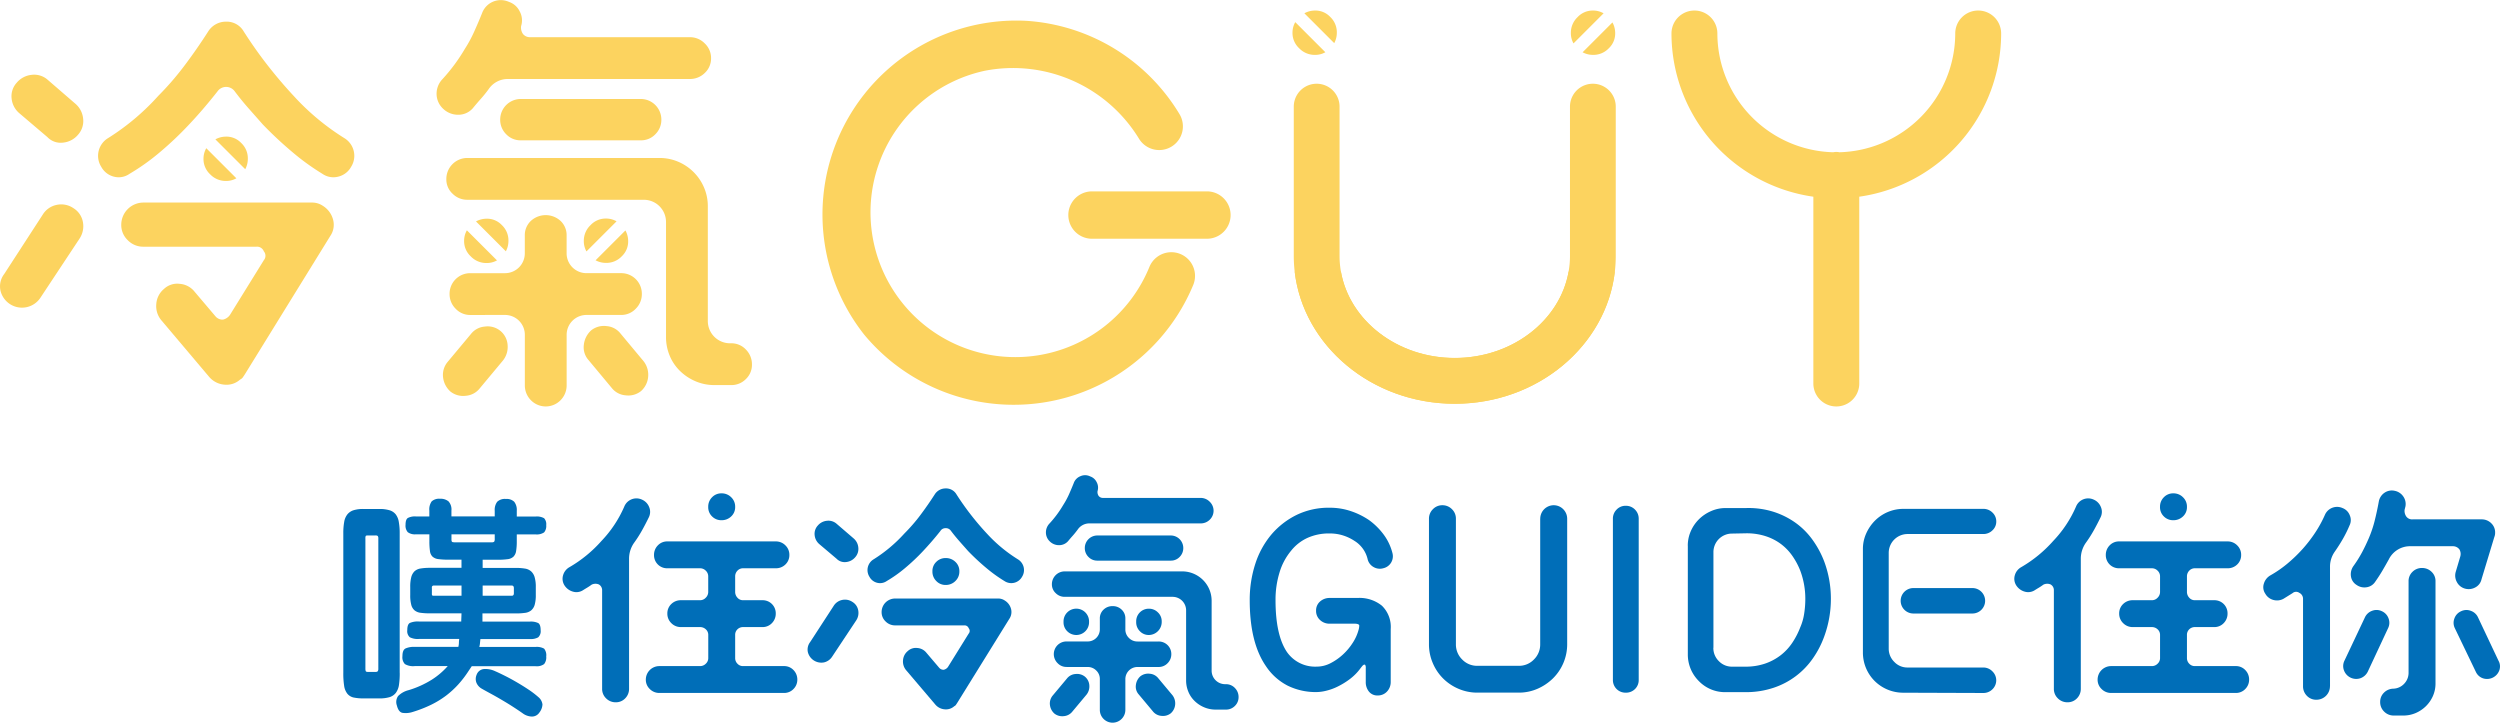 <svg xmlns="http://www.w3.org/2000/svg" width="618.978" height="178.93" viewBox="0 0 618.978 178.93">
  <g id="Group_15315" data-name="Group 15315" transform="translate(-414 -2938.348)">
    <g id="Group_10461" data-name="Group 10461" transform="translate(499 3056.008)">
      <path id="Path_10157" data-name="Path 10157" d="M13.97,48.92a19.274,19.274,0,0,1-.19,3,4.363,4.363,0,0,1-.77,1.96,3.144,3.144,0,0,1-1.57,1.07,8.579,8.579,0,0,1-2.54.31H5.02a11.9,11.9,0,0,1-2.46-.22,2.777,2.777,0,0,1-1.55-.93,4.125,4.125,0,0,1-.8-1.94A20.16,20.16,0,0,1,0,48.92V14.42a15.535,15.535,0,0,1,.22-2.86,4.064,4.064,0,0,1,.8-1.88A3.241,3.241,0,0,1,2.54,8.67a7.847,7.847,0,0,1,2.43-.31H8.94a8.331,8.331,0,0,1,2.48.31,3.1,3.1,0,0,1,1.55,1.01,4.156,4.156,0,0,1,.77,1.88,15.609,15.609,0,0,1,.22,2.86v34.5ZM8.67,15.7a1.03,1.03,0,0,0-.14-.65.869.869,0,0,0-.58-.14H6.07c-.29,0-.47.05-.52.14a1.486,1.486,0,0,0-.08.65V47.85a2.017,2.017,0,0,0,.08.65c.06.13.23.2.52.2H7.95a.755.755,0,0,0,.58-.17,1.146,1.146,0,0,0,.14-.67V15.7ZM31.8,47.29H47.59a3.1,3.1,0,0,0,2.13-.53,2.643,2.643,0,0,0,.52-1.88,2.584,2.584,0,0,0-.52-1.94,3.688,3.688,0,0,0-2.13-.42H33.67a4.842,4.842,0,0,0,.17-.95c.04-.41.07-.75.11-1.01H46.21a3.7,3.7,0,0,0,2.04-.42,2.062,2.062,0,0,0,.61-1.77c0-.93-.2-1.52-.61-1.77a4.261,4.261,0,0,0-2.04-.36H34.45V34.22h8.23A16.66,16.66,0,0,0,45,34.08a3,3,0,0,0,1.52-.62,2.837,2.837,0,0,0,.86-1.37,8.6,8.6,0,0,0,.28-2.41V27.72a8.559,8.559,0,0,0-.28-2.44,3.109,3.109,0,0,0-.86-1.46,2.984,2.984,0,0,0-1.52-.7,13.691,13.691,0,0,0-2.32-.17H34.5V20.93h3.7a17.957,17.957,0,0,0,2.48-.14,2.558,2.558,0,0,0,1.44-.62,2.491,2.491,0,0,0,.66-1.37,14.3,14.3,0,0,0,.17-2.47V14.65h4.64a3.233,3.233,0,0,0,2.13-.5,2.439,2.439,0,0,0,.52-1.79,2.176,2.176,0,0,0-.52-1.71,3.688,3.688,0,0,0-2.13-.42H42.95V8.8a3.27,3.27,0,0,0-.63-2.22,2.654,2.654,0,0,0-2.07-.7,2.72,2.72,0,0,0-2.15.7,3.327,3.327,0,0,0-.61,2.22v1.4H26.77V8.75a2.954,2.954,0,0,0-.72-2.27,3.052,3.052,0,0,0-2.1-.65,2.713,2.713,0,0,0-2.07.65,3.4,3.4,0,0,0-.58,2.27v1.46H18a3.761,3.761,0,0,0-2.04.39c-.37.26-.55.82-.55,1.68a2.446,2.446,0,0,0,.55,1.82,2.94,2.94,0,0,0,2.04.53h3.31v1.68a17.522,17.522,0,0,0,.14,2.44,2.346,2.346,0,0,0,.63,1.4,2.6,2.6,0,0,0,1.44.62,18.517,18.517,0,0,0,2.54.14h3.2v2.02H21.48a13.912,13.912,0,0,0-2.37.17,2.808,2.808,0,0,0-1.49.7,3.122,3.122,0,0,0-.8,1.46,9.518,9.518,0,0,0-.25,2.44v1.96a9.163,9.163,0,0,0,.25,2.41,2.678,2.678,0,0,0,.8,1.37,2.908,2.908,0,0,0,1.49.62,17.133,17.133,0,0,0,2.37.14h7.78c0,.22-.01.57-.03,1.04s-.03.8-.03.98H18.71a4.942,4.942,0,0,0-2.24.36q-.63.36-.63,1.77a2.008,2.008,0,0,0,.63,1.77,4.3,4.3,0,0,0,2.24.42H28.7a8.268,8.268,0,0,0-.08.95,4.3,4.3,0,0,1-.14,1.01H17.67a5.153,5.153,0,0,0-2.26.39c-.52.26-.77.9-.77,1.91a2.454,2.454,0,0,0,.61,1.96,4.017,4.017,0,0,0,2.43.5h8.17a18.34,18.34,0,0,1-3.95,3.37,23.67,23.67,0,0,1-5.71,2.58,5.561,5.561,0,0,0-2.62,1.46,2.564,2.564,0,0,0-.3,2.36q.39,1.575,1.35,1.8a5.5,5.5,0,0,0,2.57-.22,31.023,31.023,0,0,0,4.58-1.79,22.828,22.828,0,0,0,3.7-2.27,22.434,22.434,0,0,0,3.04-2.8,26.441,26.441,0,0,0,2.54-3.34ZM21.92,27.82a.441.441,0,0,1,.5-.5h6.85v2.52H22.42a.674.674,0,0,1-.41-.08.847.847,0,0,1-.08-.48V27.82ZM27.44,16.6c-.29,0-.48-.05-.55-.14a1.076,1.076,0,0,1-.11-.59V14.64H37.49v1.07a1.3,1.3,0,0,1-.14.76.96.96,0,0,1-.63.14H27.44ZM45.76,53.01c-.96-.64-1.92-1.23-2.9-1.8s-1.92-1.08-2.84-1.54-1.73-.85-2.43-1.15a5.618,5.618,0,0,0-2.82-.53A2.132,2.132,0,0,0,33,49.42a2.636,2.636,0,0,0-.06,1.91,3.016,3.016,0,0,0,1.32,1.51c.59.34,1.3.73,2.13,1.18s1.69.93,2.59,1.46,1.81,1.07,2.73,1.66,1.8,1.17,2.65,1.77a4.026,4.026,0,0,0,2.24.84,2.2,2.2,0,0,0,1.96-1.01,3.49,3.49,0,0,0,.75-1.99,2.777,2.777,0,0,0-1.02-1.82A21.956,21.956,0,0,0,45.76,53.01ZM41.73,27.32c.33,0,.5.22.5.67v1.23c0,.41-.17.62-.5.62H34.5V27.32Z" fill="#006eb8"/>
      <path id="Path_10158" data-name="Path 10158" d="M70.75,52.86a3.306,3.306,0,0,1-.95,2.38,3.155,3.155,0,0,1-2.35.98,3.276,3.276,0,0,1-2.39-.98,3.215,3.215,0,0,1-.98-2.38V28.5a1.6,1.6,0,0,0-.84-1.47,2.131,2.131,0,0,0-1.76.07c-.38.28-.74.52-1.09.73s-.71.43-1.09.67a3,3,0,0,1-2.49.31,3.636,3.636,0,0,1-2.07-1.57,3.036,3.036,0,0,1-.32-2.49A3.33,3.33,0,0,1,56,22.76a32.089,32.089,0,0,0,7.94-6.51,28.925,28.925,0,0,0,5.62-8.47,3.242,3.242,0,0,1,4.36-1.75,3.327,3.327,0,0,1,1.79,1.82,3.038,3.038,0,0,1-.04,2.52c-.52,1.07-1.08,2.16-1.69,3.25a30.732,30.732,0,0,1-2.04,3.19,6.867,6.867,0,0,0-1.19,3.85Zm9.48-29.82a3.229,3.229,0,0,1-3.3-3.29,3.306,3.306,0,0,1,.95-2.38,3.155,3.155,0,0,1,2.35-.98h26.84a3.276,3.276,0,0,1,2.39.98,3.215,3.215,0,0,1,.98,2.38,3.17,3.17,0,0,1-.98,2.35,3.321,3.321,0,0,1-2.39.94H98.99a1.867,1.867,0,0,0-1.41.6,2,2,0,0,0-.56,1.43v3.85a2.08,2.08,0,0,0,.56,1.4,1.8,1.8,0,0,0,1.41.63h4.78a3.229,3.229,0,0,1,3.3,3.29,3.306,3.306,0,0,1-.95,2.38,3.155,3.155,0,0,1-2.35.98H98.99a1.946,1.946,0,0,0-1.41.56,1.869,1.869,0,0,0-.56,1.4V45.3a1.932,1.932,0,0,0,.56,1.36,1.837,1.837,0,0,0,1.41.6h10.12a3.139,3.139,0,0,1,2.35.98,3.306,3.306,0,0,1,.95,2.38,3.212,3.212,0,0,1-.95,2.31,3.155,3.155,0,0,1-2.35.98H78.27a3.276,3.276,0,0,1-2.39-.98,3.124,3.124,0,0,1-.98-2.31,3.346,3.346,0,0,1,3.37-3.36H88.32a1.964,1.964,0,0,0,1.44-.6,1.87,1.87,0,0,0,.6-1.36V39.56a1.83,1.83,0,0,0-.6-1.4,2.051,2.051,0,0,0-1.44-.56H83.6a3.276,3.276,0,0,1-2.39-.98,3.215,3.215,0,0,1-.98-2.38,3.155,3.155,0,0,1,.98-2.35,3.321,3.321,0,0,1,2.39-.94h4.71a1.918,1.918,0,0,0,1.44-.63,1.992,1.992,0,0,0,.6-1.4V25.07a1.926,1.926,0,0,0-.6-1.43,1.964,1.964,0,0,0-1.44-.6ZM97.02,7.88a3.089,3.089,0,0,1-.98,2.32,3.363,3.363,0,0,1-2.39.94,3.181,3.181,0,0,1-2.35-.94,3.137,3.137,0,0,1-.95-2.32V7.81a3.237,3.237,0,0,1,.95-2.35,3.146,3.146,0,0,1,2.35-.97,3.267,3.267,0,0,1,2.39.97,3.164,3.164,0,0,1,.98,2.35Z" fill="#006eb8"/>
      <path id="Path_10159" data-name="Path 10159" d="M121.41,32.35a3.24,3.24,0,0,1,2.11-1.47,3.274,3.274,0,0,1,2.53.49,3.049,3.049,0,0,1,1.44,2.1,3.35,3.35,0,0,1-.53,2.52l-5.9,8.89a3.259,3.259,0,0,1-2.07,1.47,3.448,3.448,0,0,1-3.97-2.55,3.022,3.022,0,0,1,.56-2.48Zm-3.52-15.26a3.326,3.326,0,0,1-1.19-2.24,3.015,3.015,0,0,1,.77-2.38,3.372,3.372,0,0,1,2.28-1.19,3.079,3.079,0,0,1,2.42.77l4.15,3.57a3.35,3.35,0,0,1,1.19,2.27,3.091,3.091,0,0,1-.77,2.42,3.372,3.372,0,0,1-2.28,1.19,2.794,2.794,0,0,1-2.35-.84ZM146.42,4.77a3.171,3.171,0,0,1,2.71-1.5,2.976,2.976,0,0,1,2.7,1.5q1.755,2.73,3.65,5.15t3.86,4.52A36.486,36.486,0,0,0,167,20.81a3.137,3.137,0,0,1,1.44,1.92,3.094,3.094,0,0,1-.39,2.42,3.045,3.045,0,0,1-4.36,1.05,35.843,35.843,0,0,1-4.39-3.15,57.525,57.525,0,0,1-4.6-4.27c-.7-.79-1.42-1.6-2.14-2.42s-1.44-1.69-2.14-2.62a1.491,1.491,0,0,0-1.33-.63,1.458,1.458,0,0,0-1.26.7c-.7.89-1.41,1.74-2.11,2.55s-1.43,1.62-2.18,2.42a50.9,50.9,0,0,1-4.53,4.27,32.834,32.834,0,0,1-4.46,3.15,2.88,2.88,0,0,1-2.42.42,2.979,2.979,0,0,1-1.86-1.47,3.1,3.1,0,0,1,1.05-4.34,36.1,36.1,0,0,0,7.59-6.37,42.9,42.9,0,0,0,3.9-4.48C144.04,8.32,145.25,6.59,146.42,4.77Zm-7.1,43.47a3.34,3.34,0,0,1-.74-2.42,3.217,3.217,0,0,1,1.16-2.27,2.935,2.935,0,0,1,2.39-.77,3.146,3.146,0,0,1,2.25,1.19l3.16,3.71a1.4,1.4,0,0,0,1.12.49,1.766,1.766,0,0,0,1.05-.7l5.13-8.26a1.017,1.017,0,0,0,0-1.33,1.088,1.088,0,0,0-1.12-.7H136.65a3.276,3.276,0,0,1-2.39-.98,3.124,3.124,0,0,1-.98-2.31,3.346,3.346,0,0,1,3.37-3.36h25.43a2.856,2.856,0,0,1,1.69.49,3.49,3.49,0,0,1,1.55,2.06,2.983,2.983,0,0,1-.42,2.48L151.97,56.42c-.09.14-.19.28-.28.42a.988.988,0,0,1-.42.35,3.079,3.079,0,0,1-2.42.77,3.351,3.351,0,0,1-2.28-1.19Zm13.21-24.4a3.2,3.2,0,0,1-.99,2.36,3.312,3.312,0,0,1-2.41.97,3.12,3.12,0,0,1-2.31-.97,3.229,3.229,0,0,1-.96-2.36v-.07a3.108,3.108,0,0,1,.96-2.32,3.21,3.21,0,0,1,2.31-.94,3.351,3.351,0,0,1,2.41.94,3.077,3.077,0,0,1,.99,2.32Z" fill="#006eb8"/>
      <path id="Path_10160" data-name="Path 10160" d="M180.84,1.97A2.857,2.857,0,0,1,182.49.25a2.81,2.81,0,0,1,2.42.04,2.778,2.778,0,0,1,1.62,1.44,2.85,2.85,0,0,1,.21,2.21,1.689,1.689,0,0,0,.28,1.19,1.316,1.316,0,0,0,1.05.49h24.17a3.112,3.112,0,0,1,2.28.95,3.081,3.081,0,0,1,0,4.45,3.155,3.155,0,0,1-2.28.91H184.77a3.476,3.476,0,0,0-2.95,1.54c-.38.51-.76.99-1.16,1.44s-.81.92-1.23,1.43a2.931,2.931,0,0,1-2.21.98,3.221,3.221,0,0,1-2.28-.91,3.052,3.052,0,0,1-.98-2.24,3.179,3.179,0,0,1,.91-2.24,26.592,26.592,0,0,0,3.37-4.55,19.876,19.876,0,0,0,1.41-2.59C180.07,3.84,180.47,2.9,180.84,1.97Zm-1.68,48.37a2.952,2.952,0,0,1,2.11-1.12,3.132,3.132,0,0,1,2.32.63,3.029,3.029,0,0,1,1.12,2.21,3.262,3.262,0,0,1-.7,2.27l-3.51,4.2a2.971,2.971,0,0,1-2.11,1.12,3.132,3.132,0,0,1-2.32-.63,3.362,3.362,0,0,1-1.12-2.17,3.054,3.054,0,0,1,.7-2.31Zm-.56-20.23a3.077,3.077,0,0,1-2.21-.91,2.919,2.919,0,0,1-.95-2.17,3.175,3.175,0,0,1,3.16-3.22h29.09a7.264,7.264,0,0,1,2.81.56,7.341,7.341,0,0,1,2.35,1.57,7.255,7.255,0,0,1,2.14,5.15V48.38a3.346,3.346,0,0,0,3.37,3.36h.14a3,3,0,0,1,2.25.94,3.148,3.148,0,0,1,.91,2.27,2.994,2.994,0,0,1-.91,2.17,3.054,3.054,0,0,1-2.25.91h-2.53a7.264,7.264,0,0,1-2.81-.56,7.483,7.483,0,0,1-2.35-1.54,6.744,6.744,0,0,1-1.58-2.31,7.2,7.2,0,0,1-.56-2.87V33.47a3.346,3.346,0,0,0-3.37-3.36Zm.49,17.36a2.977,2.977,0,0,1-2.25-.95,3.135,3.135,0,0,1,2.25-5.36h5.2a3,3,0,0,0,3.02-3.01V35.5a2.934,2.934,0,0,1,.91-2.21,3.15,3.15,0,0,1,2.25-.88,3.108,3.108,0,0,1,2.25.88,2.919,2.919,0,0,1,.91,2.21v2.66a2.867,2.867,0,0,0,.88,2.13,2.928,2.928,0,0,0,2.14.88h5.2a3.108,3.108,0,0,1,3.16,3.15,3.118,3.118,0,0,1-.91,2.21,3.014,3.014,0,0,1-2.25.95h-5.2a3,3,0,0,0-3.02,3.01v7.56a3.156,3.156,0,0,1-.91,2.27,3.139,3.139,0,0,1-4.5,0,3.148,3.148,0,0,1-.91-2.27V50.49a2.867,2.867,0,0,0-.88-2.13,2.944,2.944,0,0,0-2.14-.88h-5.2Zm5.55-11.06a3.136,3.136,0,0,1-.91,2.21,3.163,3.163,0,0,1-4.5,0,3.077,3.077,0,0,1-.91-2.21V36.2a3.16,3.16,0,1,1,6.32,0Zm2.04-15.26a2.977,2.977,0,0,1-2.18-.91,3.032,3.032,0,0,1-.91-2.24,3.107,3.107,0,0,1,3.09-3.08h18.2A3.107,3.107,0,0,1,207.97,18a3.07,3.07,0,0,1-.91,2.24,2.961,2.961,0,0,1-2.18.91Zm10.25,33.11a2.857,2.857,0,0,1-.7-2.28,3.408,3.408,0,0,1,1.12-2.2,3.132,3.132,0,0,1,2.32-.63,2.971,2.971,0,0,1,2.11,1.12l3.51,4.2a3.3,3.3,0,0,1,.67,2.31,3.235,3.235,0,0,1-1.09,2.17,3.132,3.132,0,0,1-2.32.63,2.971,2.971,0,0,1-2.11-1.12Zm5.7-17.85a3.229,3.229,0,0,1-3.16,3.15,3,3,0,0,1-2.25-.94,3.077,3.077,0,0,1-.91-2.21V36.2a3.108,3.108,0,0,1,3.16-3.15,3.077,3.077,0,0,1,2.21.91,2.992,2.992,0,0,1,.95,2.24Z" fill="#006eb8"/>
      <path id="Path_10161" data-name="Path 10161" d="M244.22,36.76a3.38,3.38,0,0,1-2.39-.91,3,3,0,0,1-.98-2.31,2.908,2.908,0,0,1,.98-2.27,3.492,3.492,0,0,1,2.39-.88h6.89a8.811,8.811,0,0,1,6.04,1.92,7.306,7.306,0,0,1,2.18,5.77V51.17a3.4,3.4,0,0,1-.91,2.38,3.043,3.043,0,0,1-2.32.98,2.63,2.63,0,0,1-2.18-.98,3.7,3.7,0,0,1-.77-2.38V47.74a1.3,1.3,0,0,0-.14-.77.3.3,0,0,0-.35-.04,1.537,1.537,0,0,0-.49.46c-.19.23-.35.44-.49.63a12.817,12.817,0,0,1-2.6,2.55,18.6,18.6,0,0,1-2.95,1.79,13.625,13.625,0,0,1-2.85,1.02,10.594,10.594,0,0,1-2.28.31,15.749,15.749,0,0,1-7.17-1.58,14.261,14.261,0,0,1-5.41-4.86q-4-5.8-4-16.31a28.832,28.832,0,0,1,1.37-8.96,21.524,21.524,0,0,1,4.04-7.35,19.561,19.561,0,0,1,6.18-4.79,18.2,18.2,0,0,1,8.22-1.79,16.236,16.236,0,0,1,5.23.84,18.4,18.4,0,0,1,4.53,2.24,16.7,16.7,0,0,1,3.62,3.6,13.056,13.056,0,0,1,2.14,4.52,3.038,3.038,0,0,1-2.25,3.78,3.065,3.065,0,0,1-2.39-.28,3.032,3.032,0,0,1-1.48-1.89,7.276,7.276,0,0,0-3.3-4.62,11.192,11.192,0,0,0-2.81-1.33,10.753,10.753,0,0,0-3.3-.49,12.879,12.879,0,0,0-5.55,1.12,11.043,11.043,0,0,0-4,3.15,15.192,15.192,0,0,0-2.88,5.42,22.876,22.876,0,0,0-.98,6.83q0,8.61,2.81,12.81A8.516,8.516,0,0,0,241,47.39a7.439,7.439,0,0,0,3.41-.84,13.786,13.786,0,0,0,3.06-2.13,14.683,14.683,0,0,0,2.42-2.87,11.142,11.142,0,0,0,1.44-3.12,4.265,4.265,0,0,0,.21-1.19c0-.33-.45-.49-1.33-.49h-5.99Z" fill="#006eb8"/>
      <path id="Path_10162" data-name="Path 10162" d="M296.35,10.79a3.346,3.346,0,0,1,3.37-3.36,3.347,3.347,0,0,1,3.3,3.36V41.87a11.856,11.856,0,0,1-3.55,8.46,12.73,12.73,0,0,1-3.83,2.56,11.525,11.525,0,0,1-4.64.94H280.81a11.738,11.738,0,0,1-4.67-.94,12.082,12.082,0,0,1-3.83-2.56,11.882,11.882,0,0,1-2.56-3.81,11.686,11.686,0,0,1-.95-4.65V10.79a3.253,3.253,0,0,1,.98-2.38,3.2,3.2,0,0,1,2.32-.98,3.276,3.276,0,0,1,2.39.98,3.215,3.215,0,0,1,.98,2.38V41.87a5.152,5.152,0,0,0,1.55,3.75,5.094,5.094,0,0,0,3.79,1.57H291a5.094,5.094,0,0,0,3.79-1.57,5.175,5.175,0,0,0,1.55-3.75V10.79Z" fill="#006eb8"/>
      <path id="Path_10163" data-name="Path 10163" d="M320.73,50.69a3.07,3.07,0,0,1-.91,2.24,3.135,3.135,0,0,1-2.32.91,3.108,3.108,0,0,1-3.16-3.15V10.79a3.115,3.115,0,0,1,.91-2.27,3.014,3.014,0,0,1,2.25-.95,3.09,3.09,0,0,1,2.32.95,3.148,3.148,0,0,1,.91,2.27Z" fill="#006eb8"/>
      <path id="Path_10164" data-name="Path 10164" d="M332.88,17.44a8.813,8.813,0,0,1,.74-3.57,9.514,9.514,0,0,1,2-2.94,9.818,9.818,0,0,1,2.99-2.03,8.815,8.815,0,0,1,3.62-.77h5.06a20.633,20.633,0,0,1,6.89.95,19.645,19.645,0,0,1,5.52,2.8,18.422,18.422,0,0,1,4.18,4.27,23.383,23.383,0,0,1,2.81,5.29,26.4,26.4,0,0,1,1.62,9.17,27,27,0,0,1-1.62,9.24,23.122,23.122,0,0,1-2.81,5.46,19.14,19.14,0,0,1-9.77,7.32,21.436,21.436,0,0,1-6.96,1.08h-4.92a8.991,8.991,0,0,1-6.6-2.73,9.245,9.245,0,0,1-2.74-6.58V17.44Zm6.33,25.27a4.535,4.535,0,0,0,1.37,3.33,4.456,4.456,0,0,0,3.27,1.36h3.3a14.883,14.883,0,0,0,4.78-.73,13.459,13.459,0,0,0,3.9-2.06,13.112,13.112,0,0,0,2.92-3.12,19.093,19.093,0,0,0,1.97-3.81,13.427,13.427,0,0,0,.98-3.43,23.487,23.487,0,0,0,.28-3.64,19.76,19.76,0,0,0-1.26-7,17.741,17.741,0,0,0-1.97-3.67A12.837,12.837,0,0,0,355.9,17a13,13,0,0,0-3.79-1.92,15.117,15.117,0,0,0-4.74-.7l-3.51.07a4.592,4.592,0,0,0-4.63,4.62V42.71Z" fill="#006eb8"/>
      <path id="Path_10165" data-name="Path 10165" d="M406.02,47.61a3.112,3.112,0,0,1,2.28.95,3.08,3.08,0,0,1,0,4.45,3.155,3.155,0,0,1-2.28.91l-19.74-.07a10.03,10.03,0,0,1-7.13-2.9,9.936,9.936,0,0,1-2.91-7.11V18.28a9.363,9.363,0,0,1,.81-3.85,10.7,10.7,0,0,1,2.18-3.19,10.042,10.042,0,0,1,3.2-2.14,9.924,9.924,0,0,1,3.86-.77h19.74a3.154,3.154,0,0,1,2.28.91,2.992,2.992,0,0,1,.95,2.24,2.919,2.919,0,0,1-.95,2.17,3.155,3.155,0,0,1-2.28.91H387.27a4.678,4.678,0,0,0-4.64,4.7V42.92A4.559,4.559,0,0,0,384,46.21a4.419,4.419,0,0,0,3.27,1.4ZM388.74,34.24a3.15,3.15,0,1,1,0-6.3h14.61a3.15,3.15,0,1,1,0,6.3Z" fill="#006eb8"/>
      <path id="Path_10166" data-name="Path 10166" d="M430.19,52.86a3.306,3.306,0,0,1-.95,2.38,3.155,3.155,0,0,1-2.35.98,3.276,3.276,0,0,1-2.39-.98,3.215,3.215,0,0,1-.98-2.38V28.5a1.6,1.6,0,0,0-.84-1.47,2.131,2.131,0,0,0-1.76.07c-.38.28-.74.52-1.09.73s-.71.43-1.09.67a3,3,0,0,1-2.49.31,3.636,3.636,0,0,1-2.07-1.57,3.036,3.036,0,0,1-.32-2.49,3.33,3.33,0,0,1,1.58-1.99,32.089,32.089,0,0,0,7.94-6.51A28.925,28.925,0,0,0,429,7.78a3.242,3.242,0,0,1,4.36-1.75,3.327,3.327,0,0,1,1.79,1.82,3.038,3.038,0,0,1-.04,2.52c-.52,1.07-1.08,2.16-1.69,3.25a30.73,30.73,0,0,1-2.04,3.19,6.867,6.867,0,0,0-1.19,3.85v32.2Zm9.49-29.82a3.229,3.229,0,0,1-3.3-3.29,3.306,3.306,0,0,1,.95-2.38,3.155,3.155,0,0,1,2.35-.98h26.84a3.276,3.276,0,0,1,2.39.98,3.215,3.215,0,0,1,.98,2.38,3.17,3.17,0,0,1-.98,2.35,3.321,3.321,0,0,1-2.39.94h-8.08a1.867,1.867,0,0,0-1.41.6,2,2,0,0,0-.56,1.43v3.85a2.08,2.08,0,0,0,.56,1.4,1.8,1.8,0,0,0,1.41.63h4.78a3.229,3.229,0,0,1,3.3,3.29,3.306,3.306,0,0,1-.95,2.38,3.155,3.155,0,0,1-2.35.98h-4.78a1.946,1.946,0,0,0-1.41.56,1.869,1.869,0,0,0-.56,1.4V45.3a1.932,1.932,0,0,0,.56,1.36,1.837,1.837,0,0,0,1.41.6h10.12a3.139,3.139,0,0,1,2.35.98,3.306,3.306,0,0,1,.95,2.38,3.212,3.212,0,0,1-.95,2.31,3.155,3.155,0,0,1-2.35.98H437.72a3.276,3.276,0,0,1-2.39-.98,3.124,3.124,0,0,1-.98-2.31,3.346,3.346,0,0,1,3.37-3.36h10.05a1.964,1.964,0,0,0,1.44-.6,1.87,1.87,0,0,0,.6-1.36V39.56a1.831,1.831,0,0,0-.6-1.4,2.051,2.051,0,0,0-1.44-.56h-4.71a3.276,3.276,0,0,1-2.39-.98,3.215,3.215,0,0,1-.98-2.38,3.155,3.155,0,0,1,.98-2.35,3.321,3.321,0,0,1,2.39-.94h4.71a1.918,1.918,0,0,0,1.44-.63,1.992,1.992,0,0,0,.6-1.4V25.07a1.926,1.926,0,0,0-.6-1.43,1.964,1.964,0,0,0-1.44-.6ZM456.47,7.88a3.089,3.089,0,0,1-.98,2.32,3.363,3.363,0,0,1-2.39.94,3.181,3.181,0,0,1-2.35-.94,3.137,3.137,0,0,1-.95-2.32V7.81a3.237,3.237,0,0,1,.95-2.35,3.146,3.146,0,0,1,2.35-.97,3.267,3.267,0,0,1,2.39.97,3.164,3.164,0,0,1,.98,2.35Z" fill="#006eb8"/>
      <path id="Path_10167" data-name="Path 10167" d="M491.88,52.23a3.346,3.346,0,0,1-3.37,3.36,3.139,3.139,0,0,1-2.35-.98,3.306,3.306,0,0,1-.95-2.38V30.6a1.6,1.6,0,0,0-.91-1.47,1.356,1.356,0,0,0-1.69.07l-2.25,1.4a3.329,3.329,0,0,1-2.49.28,3.217,3.217,0,0,1-2-1.54,2.828,2.828,0,0,1-.35-2.52,3.489,3.489,0,0,1,1.62-2.03,28.428,28.428,0,0,0,4.11-2.83,36.593,36.593,0,0,0,3.83-3.67,35.014,35.014,0,0,0,3.16-4.1,29.261,29.261,0,0,0,2.39-4.38,3.286,3.286,0,0,1,4.36-1.68,3.069,3.069,0,0,1,1.79,1.79,2.941,2.941,0,0,1-.04,2.48,30.384,30.384,0,0,1-1.62,3.29c-.61,1.07-1.29,2.15-2.04,3.22a6.441,6.441,0,0,0-1.19,3.85V52.23Zm9.35-3.57a3.242,3.242,0,0,1-1.83,1.61,3.23,3.23,0,0,1-4.04-1.92,3,3,0,0,1,.1-2.42l5.06-10.71a3.126,3.126,0,0,1,1.79-1.65,3.041,3.041,0,0,1,2.42.1,3.074,3.074,0,0,1,1.65,1.78,3,3,0,0,1-.11,2.42ZM529.4,10.93a3.321,3.321,0,0,1,2.39.94,3.1,3.1,0,0,1,.98,2.35,2.831,2.831,0,0,1-.21,1.12L529.4,25.77a2.978,2.978,0,0,1-1.58,2.03,3.35,3.35,0,0,1-2.49.28,3.211,3.211,0,0,1-2.04-1.65,3.283,3.283,0,0,1-.28-2.48l1.12-3.78a2.222,2.222,0,0,0-.21-1.82,2.049,2.049,0,0,0-.77-.6,2.1,2.1,0,0,0-.84-.17H511.84a5.858,5.858,0,0,0-5.41,3.3c-.52.93-1.04,1.85-1.58,2.77s-1.14,1.83-1.79,2.76a3.041,3.041,0,0,1-2.11,1.33,3.316,3.316,0,0,1-2.46-.56,2.978,2.978,0,0,1-1.41-2.1,3.507,3.507,0,0,1,.56-2.52,30.417,30.417,0,0,0,2.18-3.47c.61-1.14,1.17-2.32,1.69-3.53a29.16,29.16,0,0,0,1.41-4.17c.37-1.47.73-3.09,1.05-4.87a3.351,3.351,0,0,1,1.4-2.17,3.2,3.2,0,0,1,2.53-.49,3.346,3.346,0,0,1,2.11,1.37,3.251,3.251,0,0,1,.56,2.48l-.21.84a2.43,2.43,0,0,0,.42,1.68,1.752,1.752,0,0,0,1.55.7H529.4ZM511.34,26.26a3.155,3.155,0,0,1,.98-2.35,3.242,3.242,0,0,1,2.32-.94,3.321,3.321,0,0,1,2.39.94,3.1,3.1,0,0,1,.98,2.35V51.53a7.617,7.617,0,0,1-.63,3.11,8.171,8.171,0,0,1-1.72,2.52,8.307,8.307,0,0,1-2.53,1.71,7.712,7.712,0,0,1-3.13.63h-2.32a3.276,3.276,0,0,1-2.39-.98,3.215,3.215,0,0,1-.98-2.38,3.115,3.115,0,0,1,.91-2.27,3.349,3.349,0,0,1,2.32-1.02,3.829,3.829,0,0,0,2.71-1.22,3.874,3.874,0,0,0,1.09-2.77V26.26ZM522.8,37.88a3,3,0,0,1-.11-2.42,3.045,3.045,0,0,1,1.65-1.78,3,3,0,0,1,2.42-.1,3.063,3.063,0,0,1,1.79,1.65l5.06,10.71a2.86,2.86,0,0,1,.18,2.42,3.23,3.23,0,0,1-4.04,1.92,3,3,0,0,1-1.76-1.61Z" fill="#006eb8"/>
    </g>
    <g id="Group_3483" data-name="Group 3483" transform="translate(414 2938.348)">
      <g id="Group_3482" data-name="Group 3482">
        <g id="Group_3481" data-name="Group 3481">
          <path id="Path_5177" data-name="Path 5177" d="M3509.685,479.731a5.681,5.681,0,0,1,5.682,5.682,40.869,40.869,0,0,1-35.128,40.411v46.25a5.684,5.684,0,0,1-11.369,0v-46.25a40.868,40.868,0,0,1-35.127-40.411,5.682,5.682,0,1,1,11.364,0,29.463,29.463,0,0,0,28.682,29.407,3.845,3.845,0,0,1,1.53,0A29.463,29.463,0,0,0,3504,485.413,5.68,5.68,0,0,1,3509.685,479.731Z" transform="translate(-3019.9 -477.123)" fill="#fcd35f"/>
          <path id="Path_5178" data-name="Path 5178" d="M3295.157,543.3h-28.45a5.865,5.865,0,1,1,0-11.73h28.45a5.865,5.865,0,1,1,0,11.73Z" transform="translate(-2996.334 -484.188)" fill="#fcd35f"/>
          <path id="Path_5179" data-name="Path 5179" d="M3240.911,482.67a48.01,48.01,0,0,0-40.195,77.732,48.133,48.133,0,0,0,81.464-12.41,5.865,5.865,0,1,0-10.9-4.343,35.851,35.851,0,1,1-40.723-48.622,36.551,36.551,0,0,1,38.14,16.783,5.865,5.865,0,1,0,10.063-6.029A47.85,47.85,0,0,0,3240.911,482.67Z" transform="translate(-2986.717 -477.509)" fill="#fcd35f"/>
          <path id="Path_5180" data-name="Path 5180" d="M3365.331,579.947c-21.979,0-39.86-16.427-39.86-36.617V506.382a5.667,5.667,0,0,1,11.334,0V543.33c0,13.941,12.8,25.283,28.526,25.283s28.524-11.342,28.524-25.283V506.382a5.667,5.667,0,0,1,11.335,0V543.33C3405.19,563.52,3387.309,579.947,3365.331,579.947Z" transform="translate(-3005.143 -479.983)" fill="#fcd35f"/>
          <path id="Path_5181" data-name="Path 5181" d="M3325.694,479.731" transform="translate(-3005.174 -477.123)" fill="#fcd35f"/>
          <g id="Group_3477" data-name="Group 3477" transform="translate(50.383 33.826)">
            <path id="Path_5182" data-name="Path 5182" d="M3018.858,515.878a5.458,5.458,0,0,0-2.521.675l7.391,7.392a5.414,5.414,0,0,0,.642-2.555,5.208,5.208,0,0,0-1.585-3.888l-.081-.08A5.033,5.033,0,0,0,3018.858,515.878Z" transform="translate(-3013.393 -515.875)" fill="#fcd35f"/>
            <path id="Path_5183" data-name="Path 5183" d="M3013.617,519.2a5.211,5.211,0,0,0-.688,2.591,5.124,5.124,0,0,0,1.586,3.806l.081.08a5.308,5.308,0,0,0,3.846,1.627,5.163,5.163,0,0,0,2.627-.653Z" transform="translate(-3012.928 -516.329)" fill="#fcd35f"/>
          </g>
          <g id="Group_3478" data-name="Group 3478" transform="translate(320.008 2.609)">
            <path id="Path_5184" data-name="Path 5184" d="M3331.029,479.734a5.472,5.472,0,0,0-2.521.675l7.392,7.392a5.428,5.428,0,0,0,.642-2.554,5.214,5.214,0,0,0-1.586-3.887l-.08-.08A5.031,5.031,0,0,0,3331.029,479.734Z" transform="translate(-3325.564 -479.731)" fill="#fcd35f"/>
            <path id="Path_5185" data-name="Path 5185" d="M3325.789,483.06a5.214,5.214,0,0,0-.688,2.592,5.127,5.127,0,0,0,1.587,3.806l.08.079a5.309,5.309,0,0,0,3.846,1.628,5.165,5.165,0,0,0,2.627-.654Z" transform="translate(-3325.1 -480.185)" fill="#fcd35f"/>
          </g>
          <g id="Group_3479" data-name="Group 3479" transform="translate(388.926 2.609)">
            <path id="Path_5186" data-name="Path 5186" d="M3416.331,485.661a5.479,5.479,0,0,0-.676-2.521l-7.392,7.391a5.416,5.416,0,0,0,2.554.642,5.211,5.211,0,0,0,3.887-1.586l.081-.08A5.032,5.032,0,0,0,3416.331,485.661Z" transform="translate(-3405.353 -480.196)" fill="#fcd35f"/>
            <path id="Path_5187" data-name="Path 5187" d="M3413,480.419a5.212,5.212,0,0,0-2.593-.688,5.122,5.122,0,0,0-3.8,1.587l-.079.08a5.314,5.314,0,0,0-1.628,3.845,5.167,5.167,0,0,0,.654,2.626Z" transform="translate(-3404.894 -479.732)" fill="#fcd35f"/>
          </g>
          <path id="Path_5188" data-name="Path 5188" d="M3009.942,485.392a5.19,5.19,0,0,1,4.427-2.473,4.873,4.873,0,0,1,4.427,2.473q2.872,4.484,5.979,8.452t6.325,7.417a59.766,59.766,0,0,0,12.534,10.465,5.14,5.14,0,0,1,2.357,3.162,5.081,5.081,0,0,1-.632,3.968,4.94,4.94,0,0,1-3.105,2.415,4.771,4.771,0,0,1-4.025-.69,58.338,58.338,0,0,1-7.187-5.175,96.019,96.019,0,0,1-7.532-7.014q-1.725-1.954-3.507-3.967t-3.507-4.312a2.617,2.617,0,0,0-4.255.115q-1.726,2.186-3.449,4.2t-3.565,3.967a83.7,83.7,0,0,1-7.418,7.014,53.936,53.936,0,0,1-7.3,5.175,4.668,4.668,0,0,1-3.967.69,4.927,4.927,0,0,1-3.047-2.415,5.074,5.074,0,0,1-.633-3.968,5.134,5.134,0,0,1,2.357-3.162,58.465,58.465,0,0,0,12.419-10.465,70.952,70.952,0,0,0,6.382-7.36Q3007.066,489.877,3009.942,485.392Z" transform="translate(-2958.424 -477.557)" fill="#fcd35f"/>
          <path id="Path_5189" data-name="Path 5189" d="M2999.234,563.871a5.458,5.458,0,0,1-1.208-3.967,5.315,5.315,0,0,1,1.9-3.738,4.788,4.788,0,0,1,3.909-1.264,5.18,5.18,0,0,1,3.681,1.955l5.174,6.1a2.3,2.3,0,0,0,1.84.805,2.89,2.89,0,0,0,1.725-1.15l8.4-13.569a1.687,1.687,0,0,0,0-2.185,1.792,1.792,0,0,0-1.841-1.15h-27.943a5.315,5.315,0,0,1-3.909-1.61,5.186,5.186,0,0,1-1.61-3.8,5.5,5.5,0,0,1,5.519-5.52h41.628a4.705,4.705,0,0,1,2.761.805,5.736,5.736,0,0,1,2.529,3.393,4.886,4.886,0,0,1-.69,4.083l-21.159,34.268q-.231.345-.46.69a1.771,1.771,0,0,1-.689.575,5.048,5.048,0,0,1-3.968,1.264,5.536,5.536,0,0,1-3.737-1.955Z" transform="translate(-2959.33 -484.625)" fill="#fcd35f"/>
          <path id="Path_5190" data-name="Path 5190" d="M2965.174,537.839a5.282,5.282,0,0,1,3.449-2.415,5.341,5.341,0,0,1,4.139.805,5.083,5.083,0,0,1,2.359,3.45,5.537,5.537,0,0,1-.863,4.14l-9.659,14.6a5.47,5.47,0,0,1-9.89-1.783,5,5,0,0,1,.92-4.082Z" transform="translate(-2954.594 -484.697)" fill="#fcd35f"/>
          <path id="Path_5191" data-name="Path 5191" d="M2959.873,507.7a5.477,5.477,0,0,1-1.955-3.679,4.954,4.954,0,0,1,1.264-3.91,5.536,5.536,0,0,1,3.738-1.955,5.048,5.048,0,0,1,3.968,1.264l6.784,5.865a5.543,5.543,0,0,1,1.955,3.737,5.049,5.049,0,0,1-1.265,3.968,5.533,5.533,0,0,1-3.738,1.955,4.54,4.54,0,0,1-3.853-1.379Z" transform="translate(-2955.042 -479.63)" fill="#fcd35f"/>
          <path id="Path_5192" data-name="Path 5192" d="M3091.015,479.945a4.932,4.932,0,0,1,6.669-2.759,4.553,4.553,0,0,1,2.645,2.357,4.622,4.622,0,0,1,.345,3.622,2.762,2.762,0,0,0,.46,1.955,2.176,2.176,0,0,0,1.725.8h39.557a5.1,5.1,0,0,1,3.737,1.553,4.963,4.963,0,0,1,1.553,3.622,4.9,4.9,0,0,1-1.553,3.679,5.192,5.192,0,0,1-3.737,1.495h-44.963a5.7,5.7,0,0,0-4.828,2.53,30.153,30.153,0,0,1-1.9,2.357q-.978,1.095-2.012,2.358a4.76,4.76,0,0,1-3.622,1.61,5.316,5.316,0,0,1-3.738-1.5,5.06,5.06,0,0,1-1.61-3.679,5.255,5.255,0,0,1,1.495-3.68,43.93,43.93,0,0,0,5.52-7.474,31.972,31.972,0,0,0,2.3-4.255Q3090.095,482.246,3091.015,479.945Z" transform="translate(-2971.651 -476.711)" fill="#fcd35f"/>
          <path id="Path_5193" data-name="Path 5193" d="M3103.045,515.321a4.863,4.863,0,0,1-3.565-1.494,5,5,0,0,1-1.5-3.68,5.105,5.105,0,0,1,5.06-5.06h29.783a5.1,5.1,0,0,1,5.06,5.06,5.009,5.009,0,0,1-1.495,3.68,4.869,4.869,0,0,1-3.565,1.494Z" transform="translate(-2974.137 -480.578)" fill="#fcd35f"/>
          <path id="Path_5194" data-name="Path 5194" d="M3087.716,532.345a5.058,5.058,0,0,1-3.622-1.494,4.779,4.779,0,0,1-1.552-3.565,5.2,5.2,0,0,1,5.175-5.289h47.607a11.756,11.756,0,0,1,4.6.92,12.044,12.044,0,0,1,6.439,6.44,11.741,11.741,0,0,1,.92,4.6v28.4a5.5,5.5,0,0,0,5.519,5.52h.23a4.909,4.909,0,0,1,3.679,1.552,5.2,5.2,0,0,1,1.5,3.737,4.872,4.872,0,0,1-1.5,3.565,5.008,5.008,0,0,1-3.679,1.494h-4.14a11.733,11.733,0,0,1-4.6-.92,12.454,12.454,0,0,1-3.852-2.53,11.3,11.3,0,0,1-2.588-3.794,12.007,12.007,0,0,1-.92-4.715v-28.4a5.5,5.5,0,0,0-5.52-5.52Z" transform="translate(-2972.032 -482.883)" fill="#fcd35f"/>
          <path id="Path_5195" data-name="Path 5195" d="M3088.648,563.1a4.9,4.9,0,0,1-3.68-1.552,5.055,5.055,0,0,1-1.5-3.622,5.105,5.105,0,0,1,5.175-5.174h8.509a4.91,4.91,0,0,0,4.945-4.946v-4.369a4.817,4.817,0,0,1,1.495-3.622,5.43,5.43,0,0,1,7.36,0,4.822,4.822,0,0,1,1.495,3.622V547.8a4.91,4.91,0,0,0,4.945,4.946h8.509a5.1,5.1,0,0,1,5.175,5.174,5.062,5.062,0,0,1-1.5,3.622,4.909,4.909,0,0,1-3.68,1.552H3117.4a4.91,4.91,0,0,0-4.945,4.945v12.419a5.2,5.2,0,0,1-1.495,3.738,5.139,5.139,0,0,1-7.36,0,5.2,5.2,0,0,1-1.495-3.738V568.04a4.909,4.909,0,0,0-4.945-4.945Z" transform="translate(-2972.159 -485.115)" fill="#fcd35f"/>
          <path id="Path_5196" data-name="Path 5196" d="M3123.1,578.582a4.728,4.728,0,0,1-1.151-3.737,5.627,5.627,0,0,1,1.841-3.622,5.053,5.053,0,0,1,3.794-1.035,4.845,4.845,0,0,1,3.45,1.84l5.749,6.9a5.462,5.462,0,0,1,1.093,3.8,5.339,5.339,0,0,1-1.782,3.564,5.058,5.058,0,0,1-3.795,1.035,4.837,4.837,0,0,1-3.45-1.84Z" transform="translate(-2977.398 -489.447)" fill="#fcd35f"/>
          <path id="Path_5197" data-name="Path 5197" d="M3088.5,572.16a4.841,4.841,0,0,1,3.451-1.84,4.931,4.931,0,0,1,5.634,4.657,5.378,5.378,0,0,1-1.15,3.737l-5.749,6.9a4.846,4.846,0,0,1-3.449,1.84,5.057,5.057,0,0,1-3.8-1.035,5.579,5.579,0,0,1-1.84-3.565,4.989,4.989,0,0,1,1.149-3.8Z" transform="translate(-2971.9 -489.465)" fill="#fcd35f"/>
          <g id="Group_3480" data-name="Group 3480" transform="translate(114.909 54.149)">
            <path id="Path_5198" data-name="Path 5198" d="M3093.565,539.408a5.468,5.468,0,0,0-2.52.675l7.392,7.392a5.432,5.432,0,0,0,.641-2.554,5.211,5.211,0,0,0-1.585-3.888l-.08-.079A5.03,5.03,0,0,0,3093.565,539.408Z" transform="translate(-3088.101 -539.405)" fill="#fcd35f"/>
            <path id="Path_5199" data-name="Path 5199" d="M3088.324,542.734a5.213,5.213,0,0,0-.688,2.592,5.127,5.127,0,0,0,1.587,3.8l.08.08a5.31,5.31,0,0,0,3.846,1.627,5.163,5.163,0,0,0,2.626-.653Z" transform="translate(-3087.636 -539.859)" fill="#fcd35f"/>
          </g>
          <path id="Path_5200" data-name="Path 5200" d="M3132.929,544.824a5.472,5.472,0,0,0-.676-2.52l-7.392,7.392a5.426,5.426,0,0,0,2.554.642,5.213,5.213,0,0,0,3.888-1.586l.08-.08A5.029,5.029,0,0,0,3132.929,544.824Zm-2.873-4.776a5.209,5.209,0,0,0-2.592-.688,5.126,5.126,0,0,0-3.805,1.588l-.08.079a5.318,5.318,0,0,0-1.628,3.846,5.182,5.182,0,0,0,.654,2.627Z" transform="translate(-2977.403 -485.25)" fill="#fcd35f"/>
          <path id="Path_5201" data-name="Path 5201" d="M3393.556,554.549c-2.113,12.1-13.949,21.4-28.188,21.4s-26.076-9.3-28.19-21.4h-11.444c2.117,18.372,19.082,32.735,39.634,32.735s37.515-14.363,39.633-32.735Z" transform="translate(-3005.179 -487.32)" fill="#fcd35f"/>
        </g>
      </g>
    </g>
  </g>
</svg>
